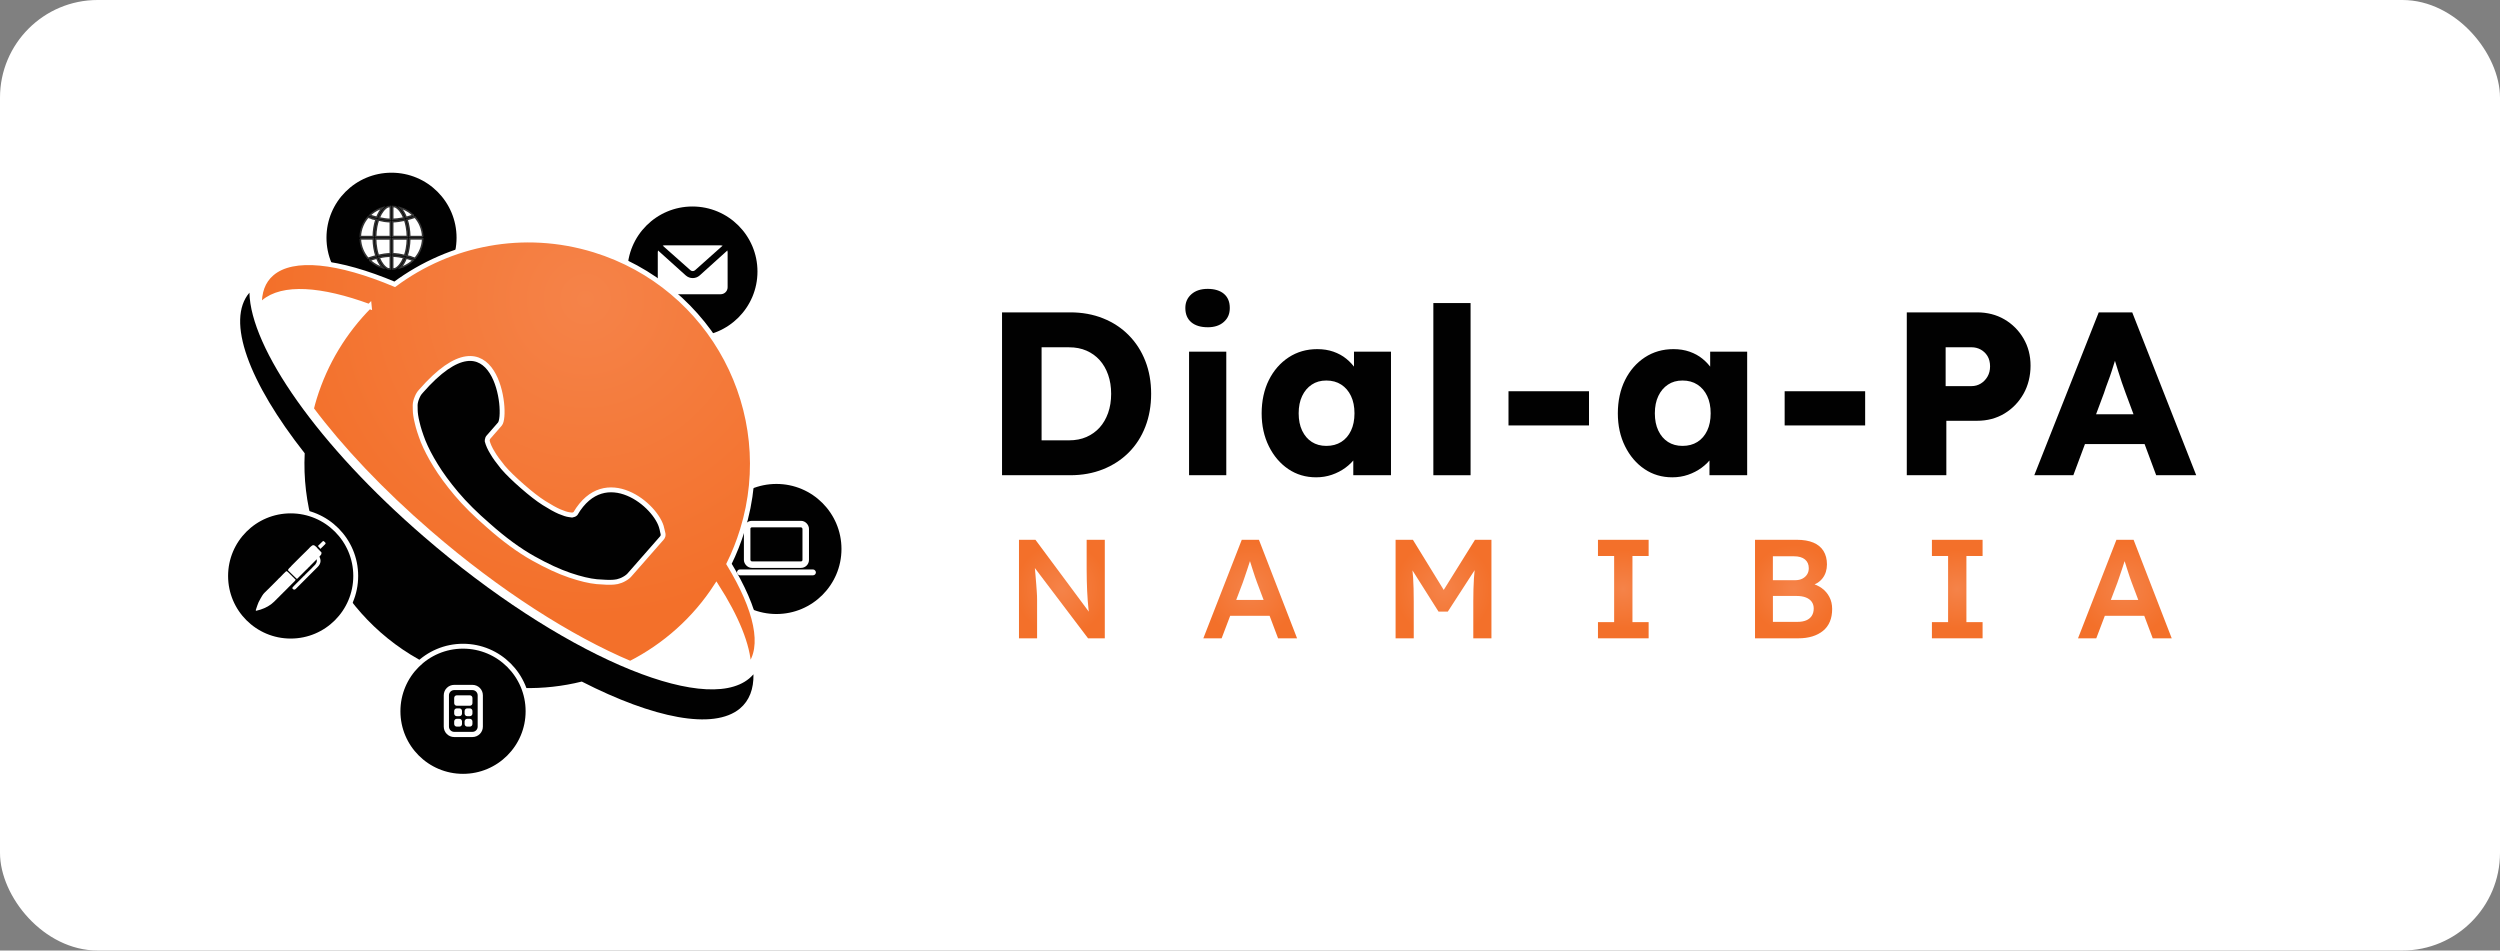 <?xml version="1.0" encoding="UTF-8"?>
<svg id="Layer_1" data-name="Layer 1" xmlns="http://www.w3.org/2000/svg" xmlns:xlink="http://www.w3.org/1999/xlink" viewBox="0 0 1536 584">
  <rect x="0" y="0" width="1536" height="584" fill="#808080" stroke="none"/>
  <defs>
    <style>
      .cls-1 {
        fill: url(#radial-gradient-7);
      }

      .cls-2, .cls-3 {
        fill: #fff;
      }

      .cls-4, .cls-5, .cls-6 {
        stroke-width: 3px;
      }

      .cls-4, .cls-5, .cls-6, .cls-3, .cls-7 {
        stroke-miterlimit: 10;
      }

      .cls-4, .cls-5, .cls-6, .cls-7 {
        stroke: #fff;
      }

      .cls-4, .cls-5, .cls-8 {
        fill-rule: evenodd;
      }

      .cls-4, .cls-6, .cls-8, .cls-9 {
        fill: #010101;
      }

      .cls-5 {
        fill: url(#radial-gradient);
      }

      .cls-10 {
        fill: url(#radial-gradient-8);
      }

      .cls-11 {
        fill: url(#radial-gradient-5);
      }

      .cls-12 {
        fill: url(#radial-gradient-4);
      }

      .cls-13 {
        fill: url(#radial-gradient-6);
      }

      .cls-3 {
        stroke: #333;
      }

      .cls-14 {
        fill: url(#radial-gradient-2);
      }

      .cls-15 {
        fill: url(#radial-gradient-3);
      }

      .cls-7 {
        fill: none;
        stroke-width: 4px;
      }
    </style>
    <radialGradient id="radial-gradient" cx="324.38" cy="299.4" fx="324.38" fy="299.4" r="195.71" gradientTransform="translate(137.86 -197.79) rotate(17.11)" gradientUnits="userSpaceOnUse">
      <stop offset="0" stop-color="#f58349"/>
      <stop offset="1" stop-color="#f3702a"/>
    </radialGradient>
    <radialGradient id="radial-gradient-2" cx="652.43" cy="361.92" fx="652.43" fy="361.92" r="28.39" gradientTransform="matrix(1, 0, 0, 1, 0, 0)" xlink:href="#radial-gradient"/>
    <radialGradient id="radial-gradient-3" cx="768.13" cy="361.92" fx="768.13" fy="361.92" r="29.54" gradientTransform="matrix(1, 0, 0, 1, 0, 0)" xlink:href="#radial-gradient"/>
    <radialGradient id="radial-gradient-4" cx="886.89" cy="361.92" fx="886.89" fy="361.92" r="29.86" gradientTransform="matrix(1, 0, 0, 1, 0, 0)" xlink:href="#radial-gradient"/>
    <radialGradient id="radial-gradient-5" cx="997.35" cy="361.92" fx="997.35" fy="361.92" r="24.06" gradientTransform="matrix(1, 0, 0, 1, 0, 0)" xlink:href="#radial-gradient"/>
    <radialGradient id="radial-gradient-6" cx="1101.98" cy="361.92" fx="1101.98" fy="361.92" r="27.18" gradientTransform="matrix(1, 0, 0, 1, 0, 0)" xlink:href="#radial-gradient"/>
    <radialGradient id="radial-gradient-7" cx="1202.54" cy="361.92" fx="1202.54" fy="361.92" r="24.06" gradientTransform="matrix(1, 0, 0, 1, 0, 0)" xlink:href="#radial-gradient"/>
    <radialGradient id="radial-gradient-8" cx="1305.52" cy="361.92" fx="1305.52" fy="361.92" r="29.54" gradientTransform="matrix(1, 0, 0, 1, 0, 0)" xlink:href="#radial-gradient"/>
  </defs>
  <rect class="cls-2" width="1536" height="584" rx="60" ry="60"/>
  <g>
    <g>
      <circle class="cls-9" cx="240.55" cy="146.07" r="39.96"/>
      <path class="cls-3" d="m259.74,145.36h-8c-.07-3.82-.67-7.41-1.69-10.48,1.81-.46,3.48-.99,4.91-1.5,1.37,1.55,2.47,3.3,3.27,5.21.91,2.15,1.41,4.42,1.5,6.77Zm-11.07,11.56c-2.37-.54-4.91-.93-7.42-.99v-9.15h9.07c-.04,2.06-.24,4.08-.59,6.01-.27,1.46-.63,2.84-1.06,4.13Zm-5.92,8.23c-.5.06-.99.09-1.5.11v-7.92c2.33.06,4.7.42,6.92.92-.03.08-.07.16-.1.24-1.38,3.31-3.27,5.67-5.33,6.65Zm-9.74-6.65c-.03-.08-.07-.16-.1-.24,2.88-.64,5.19-.87,6.92-.92v7.92c-.5-.02-1-.06-1.5-.11-2.06-.98-3.95-3.34-5.33-6.65Zm-1.65-5.71c-.36-1.93-.56-3.95-.59-6.01h9.07v9.15c-2.51.06-5.05.46-7.42,1-.44-1.29-.79-2.67-1.06-4.13Zm1.06-17.57c2.37.54,4.91.93,7.42.99v9.15h-9.07c.04-2.06.24-4.08.59-6.01.27-1.46.63-2.84,1.06-4.13Zm5.92-8.23c.5-.06.99-.09,1.5-.11v7.92c-2.33-.06-4.7-.42-6.92-.92.03-.08.07-.16.1-.24,1.38-3.31,3.27-5.67,5.33-6.65Zm9.74,6.65c.03.08.07.16.1.24-2.88.64-5.19.87-6.92.92v-7.92c.5.02,1,.06,1.5.11,2.06.98,3.95,3.34,5.33,6.65Zm-6.83,11.72v-9.15c2.51-.06,5.05-.46,7.42-1,.44,1.29.79,2.67,1.06,4.13.36,1.93.56,3.95.59,6.01h-9.07Zm12.64-13.1c-1.55.53-2.99.95-4.32,1.29-.95-2.41-2.17-4.44-3.59-5.9.69.2,1.37.45,2.04.73,2.19.93,4.16,2.23,5.87,3.89Zm-20.82-3.89c.67-.28,1.35-.53,2.04-.73-1.42,1.47-2.64,3.49-3.59,5.91-1.56-.4-3.03-.85-4.32-1.29,1.71-1.66,3.69-2.96,5.87-3.89Zm-10.22,10.22c.81-1.91,1.91-3.65,3.27-5.2,1.44.5,3.11,1.03,4.92,1.5-1.02,3.07-1.62,6.66-1.69,10.48h-8c.08-2.34.59-4.62,1.5-6.77Zm-1.5,8.18h8c.07,3.82.67,7.41,1.69,10.48-1.81.46-3.48.99-4.91,1.5-1.37-1.55-2.47-3.3-3.27-5.21-.91-2.15-1.41-4.42-1.5-6.77Zm5.84,13.1c1.55-.53,2.99-.95,4.32-1.29.95,2.41,2.17,4.44,3.59,5.9-.69-.2-1.37-.45-2.04-.73-2.19-.93-4.16-2.23-5.87-3.89Zm20.82,3.89c-.67.28-1.35.53-2.04.73,1.42-1.47,2.64-3.49,3.59-5.91,1.56.4,3.03.85,4.32,1.29-1.71,1.66-3.69,2.96-5.87,3.89Zm10.22-10.22c-.81,1.91-1.91,3.65-3.27,5.2-1.44-.5-3.11-1.03-4.92-1.5,1.02-3.07,1.62-6.66,1.69-10.48h8c-.08,2.34-.59,4.62-1.5,6.77Z"/>
    </g>
    <g>
      <circle class="cls-9" cx="477.04" cy="337.29" r="39.96"/>
      <g>
        <rect class="cls-7" x="459.05" y="322" width="35.99" height="24.92" rx="2.9" ry="2.9"/>
        <rect class="cls-2" x="452.81" y="349.87" width="48.47" height="3.6" rx="1.77" ry="1.77"/>
      </g>
    </g>
    <g>
      <circle class="cls-9" cx="425.43" cy="166.83" r="39.96"/>
      <path class="cls-2" d="m443.99,150.92l-16.94,15.1c-.81.73-2.04.73-2.86,0l-17.01-15.09c.41-.12.83-.19,1.25-.19h34.33c.42,0,.83.06,1.23.18Zm2.91,2.97c.1.36.15.75.15,1.14v21.46c0,2.37-1.92,4.29-4.29,4.29h-34.33c-2.37,0-4.29-1.92-4.29-4.29v-21.46c0-.39.05-.77.15-1.15l17.04,15.34c2.44,2.18,6.13,2.18,8.57,0l17-15.33Z"/>
    </g>
    <g>
      <path class="cls-5" d="m226.88,188.3c-29.69-10.92-53.32-12.62-65-2.59-.94.8-1.74,1.63-2.49,2.56-.3-8.61,2.07-15.54,7.62-20.26,13.03-11.16,40.89-7.85,75.51,6.67,34-25.22,79.04-34.5,122.6-21.1,72.62,22.35,113.39,99.38,91.04,171.99-2.24,7.28-5,14.25-8.29,20.9,17.01,27.99,22.29,51.06,12.19,63.28-.49-13.23-7.52-30.41-19.9-49.78-13.31,20.6-31.7,36.84-52.91,47.66-36.79-15.5-81.02-43.59-123.38-80.24-29.66-25.61-54.39-51.88-72.55-76.13.53-2.23,1.14-4.45,1.81-6.64,6.77-21.99,18.59-41.03,33.75-56.34h0Z"/>
      <path class="cls-8" d="m187.21,278.5c-34.34-43.62-48.58-81.6-33.96-98.69.7,33.96,42,93.66,107.27,149.97,82.48,71.29,171.89,110.26,199.76,87.1.94-.79,1.83-1.68,2.65-2.59.18,8.96-2.5,16.18-8.33,21.04-16.12,13.38-53.01,5.98-97.15-16.58-23.38,5.81-48.59,5.48-73.27-2.11-61.37-18.89-99.98-76.83-96.97-138.14h0Z"/>
    </g>
    <path class="cls-4" d="m406.64,324.85c.41,2.39,1.6,3.98-.1,5.84l-19.35,22.06c-.92,1.15-2.03,2.05-3.55,2.9-1.44.85-2.91,1.37-4.3,1.71-.17.01-.42.03-.99.15-.49.12-1.15.16-1.98.22-1.99.13-5.25.02-9.69-.34-4.53-.44-10.04-1.74-16.6-3.96-6.57-2.22-14.14-5.71-22.63-10.47-8.49-4.76-17.69-11.47-27.45-20.15-7.79-6.73-14.31-13.21-19.57-19.44-5.25-6.23-9.48-12.03-12.76-17.39-3.37-5.44-5.87-10.36-7.66-14.73-1.72-4.47-2.98-8.3-3.7-11.59-.8-3.2-1.14-5.76-1.18-7.67-.05-1.91-.03-2.92-.05-3.17.07-1.42.47-2.95,1.12-4.49.64-1.63,1.39-2.84,2.4-3.91,46.18-52.88,53.64,14.29,48.53,20.14l-7.19,8.24c-.16.18-.38.53-.43,1.03-.14.43-.19.85-.17,1.18.56,2.13,1.65,4.64,3.32,7.28,1.42,2.49,3.53,5.34,6.35,8.82,2.89,3.39,6.91,7.28,11.96,11.69,5.05,4.41,9.45,7.86,13.28,10.27,3.83,2.41,7.03,4.19,9.52,5.27,2.58,1.08,4.53,1.7,5.8,1.86l2.02.28c.16-.01.49-.12.98-.31.49-.2.81-.39.96-.56,18.24-31.07,50.07-5.22,53.14,9.24h0Z"/>
    <circle class="cls-6" cx="284.48" cy="436.99" r="39.96"/>
    <g>
      <circle class="cls-6" cx="178.6" cy="353.87" r="39.96"/>
      <g>
        <path class="cls-2" d="m196.65,341.48c.68-.53.95-1.23.86-2.07-.84-.87-1.69-1.73-2.52-2.6-.2-.2-.36-.44-.53-.66,0,0-.02-.02-.02-.02-.26-.21-.53-.41-.78-.64-.77-.72-1.53-.73-2.3-.01-.31.28-.63.54-.95.81-.17.2-.34.39-.51.59-.06.05-.11.11-.17.16-.26.26-.52.52-.78.78-.06.06-.11.11-.17.17-1.3,1.28-2.61,2.56-3.91,3.84,0,0,0,0,0,0-1,1-2.01,2-3.01,3.01,0,0,0,0,0,0-.37.37-.74.74-1.11,1.11-.53.53-1.06,1.06-1.58,1.58-.17.2-.34.39-.51.59,0,0,0,0,0,0-.32.31-.63.62-.95.94-.19.21-.41.41-.56.65-.12.19-.16.43-.23.64.26.26.53.53.79.79,0,0,0,0,0,0,.21.21.42.42.63.63.11.11.21.21.32.32,1.03,1,2.06,2.01,3.09,3.01.22.22.47.41.71.61.8-.79,1.59-1.57,2.39-2.36.21-.21.42-.42.63-.63,0,0,0,0,0,0,.21-.21.42-.42.63-.63.11-.11.21-.21.32-.32.21-.21.42-.42.63-.63.05-.05.11-.11.16-.16.16-.16.31-.32.47-.47.11-.11.21-.21.32-.32.25-.22.49-.45.74-.67,0,0,0,0,0,0,.23-.25.45-.49.68-.74.05-.06.11-.11.16-.17.14-.12.28-.24.43-.36,0,0,0,0,0,0,.22-.25.45-.49.67-.74.64-.63,1.27-1.27,1.91-1.9.05-.05.1-.1.15-.15.42-.43.84-.85,1.27-1.28.14-.16.29-.32.55-.62.03.32.05.47.06.62,0,.32,0,.63,0,.95-.04.06-.09.12-.13.17-.04.16-.08.32-.12.48h0s-.04.06-.04.06c-.21.34-.43.67-.64,1.01-.1.11-.21.22-.31.33h0c-.21.21-.43.42-.64.63h0c-.11.11-.21.21-.32.32,0,0,0,0,0,0-.43.46-.87.92-1.3,1.38,0,0-.02.01-.02.01-1.14,1.12-2.29,2.24-3.43,3.35h0s0,0,0,0c0,0,0,0,0,0-.17.2-.34.39-.51.59,0,0-.01.01-.01.01-.2.17-.39.33-.59.5-.16.16-.31.32-.47.48-.26.27-.53.54-.79.8,0,0,0,0,0,0-1.64,1.64-3.27,3.27-4.91,4.91,0,0,0,0,0,0,0,0,0,0,0,0,0,0,0,0,0,0-.16.21-.32.42-.48.63,0,0,0,0,0,0-.47.33-.42.67,0,1,.4.6,1.18.64,1.76.06,1.19-1.19,2.37-2.39,3.56-3.58,3.29-3.29,6.6-6.57,9.88-9.88,1.93-1.94,2.24-3.92,1.33-5.91-.23-.49-.14-.72.2-.98Z"/>
        <path class="cls-2" d="m181.67,356.19c-1-1-2.01-2-3.01-3-.16-.16-.31-.32-.47-.48-.27-.26-.53-.53-.8-.79-.31-.29-.59-.6-.93-.84-.16-.11-.43-.08-.65-.11-.46.43-.92.87-1.38,1.31,0,0,0,0,0,0-.21.21-.42.42-.63.63,0,0,0,0,0,0-.49.51-.98,1.02-1.47,1.53,0,0,0,0,0,0-.41.38-.81.77-1.22,1.15,0,0,0,0,0,0-.17.19-.35.39-.52.58,0,0,0,0,0,0-.32.32-.63.63-.95.95,0,0,0,0,0,0-.21.21-.42.42-.63.63-.05.05-.11.11-.16.16-.21.21-.42.42-.63.63-.11.11-.21.22-.32.32-.16.16-.32.31-.47.47,0,0,0,0,0,0-.32.31-.63.63-.95.94-.05.06-.11.11-.16.17-.16.16-.31.32-.47.47,0,0,0,0,0,0-1.14,1.12-2.29,2.25-3.43,3.37,0,0,0,0,0,0-.22.25-.44.5-.66.75-.1.16-.21.32-.31.48-.11.15-.23.31-.34.46-.76,1.36-1.61,2.67-2.26,4.08-.57,1.23-.93,2.56-1.39,3.84-.1.28-.25.55-.29.84-.06.46.1.73.61.43.78-.21,1.57-.38,2.33-.63,3.09-1.03,5.93-2.52,8.26-4.81,4.32-4.25,8.58-8.56,12.86-12.85.19-.19.3-.46.45-.7Z"/>
        <path class="cls-2" d="m199.66,333.15c-.14-.11-.3-.22-.41-.36-.38-.52-.76-.45-1.17-.04-.65.64-1.31,1.28-1.97,1.92-.16.16-.33.33-.49.49-.1.1-.21.2-.31.3.52.59,1.05,1.18,1.57,1.77.95-.94,1.89-1.89,2.85-2.82.48-.46.41-.86-.08-1.25Z"/>
      </g>
    </g>
    <path class="cls-2" d="m279.05,420.78h11.22c3.54,0,6.41,2.87,6.41,6.41v19.24c0,3.54-2.87,6.41-6.41,6.41h-11.22c-3.54,0-6.41-2.87-6.41-6.41v-19.24c0-3.54,2.87-6.41,6.41-6.41Zm0,3.21c-1.77,0-3.21,1.44-3.21,3.21v19.24c0,1.77,1.44,3.21,3.21,3.21h11.22c1.77,0,3.21-1.44,3.21-3.21v-19.24c0-1.77-1.44-3.21-3.21-3.21h-11.22Zm1.6,3.21h8.02c.89,0,1.6.72,1.6,1.6v3.21c0,.89-.72,1.6-1.6,1.6h-8.02c-.89,0-1.6-.72-1.6-1.6v-3.21c0-.89.72-1.6,1.6-1.6Zm0,8.02h1.6c.89,0,1.6.72,1.6,1.6v1.6c0,.89-.72,1.6-1.6,1.6h-1.6c-.89,0-1.6-.72-1.6-1.6v-1.6c0-.89.72-1.6,1.6-1.6Zm6.41,0h1.6c.89,0,1.6.72,1.6,1.6v1.6c0,.89-.72,1.6-1.6,1.6h-1.6c-.89,0-1.6-.72-1.6-1.6v-1.6c0-.89.72-1.6,1.6-1.6Zm0,6.41h1.6c.89,0,1.6.72,1.6,1.6v1.6c0,.89-.72,1.6-1.6,1.6h-1.6c-.89,0-1.6-.72-1.6-1.6v-1.6c0-.89.72-1.6,1.6-1.6Zm-6.41,0h1.6c.89,0,1.6.72,1.6,1.6v1.6c0,.89-.72,1.6-1.6,1.6h-1.6c-.89,0-1.6-.72-1.6-1.6v-1.6c0-.89.72-1.6,1.6-1.6Z"/>
  </g>
  <g>
    <g>
      <path class="cls-9" d="m615.65,291.98v-100.06h41.88c7.34,0,14.05,1.21,20.15,3.65,6.1,2.43,11.36,5.88,15.79,10.36,4.43,4.48,7.84,9.77,10.22,15.87,2.38,6.1,3.57,12.82,3.57,20.15s-1.19,14.08-3.57,20.23c-2.38,6.15-5.79,11.43-10.22,15.87-4.43,4.43-9.7,7.86-15.79,10.29-6.1,2.43-12.82,3.64-20.15,3.64h-41.88Zm24.3-16.58l-3.29-4.86h20.15c4,0,7.58-.69,10.72-2.07,3.14-1.38,5.84-3.31,8.08-5.79,2.24-2.48,3.98-5.48,5.22-9,1.24-3.52,1.86-7.43,1.86-11.72s-.62-8.19-1.86-11.72c-1.24-3.52-2.98-6.53-5.22-9.01-2.24-2.48-4.93-4.41-8.08-5.79-3.15-1.38-6.72-2.07-10.72-2.07h-20.58l3.72-4.57v66.61Z"/>
      <path class="cls-9" d="m742,201.06c-4.29,0-7.65-1.02-10.08-3.07-2.43-2.05-3.65-4.98-3.65-8.79,0-3.43,1.24-6.24,3.72-8.43,2.48-2.19,5.81-3.29,10.01-3.29s7.62,1.03,10.01,3.07c2.38,2.05,3.57,4.93,3.57,8.65s-1.21,6.39-3.65,8.58c-2.43,2.19-5.74,3.29-9.93,3.29Zm-11.44,90.91v-75.9h22.87v75.9h-22.87Z"/>
      <path class="cls-9" d="m808.61,293.26c-6.39,0-12.08-1.69-17.08-5.07-5-3.38-8.98-8.05-11.94-14.01-2.95-5.95-4.43-12.7-4.43-20.23s1.48-14.53,4.43-20.44c2.95-5.91,7-10.55,12.15-13.94,5.15-3.38,11.01-5.07,17.58-5.07,3.62,0,6.93.52,9.93,1.57,3,1.05,5.65,2.5,7.93,4.36,2.29,1.86,4.24,4,5.86,6.43,1.62,2.43,2.81,5.03,3.57,7.79l-4.72-.57v-18.01h22.73v75.9h-23.16v-18.3l5.15-.14c-.76,2.67-2,5.2-3.72,7.58-1.72,2.38-3.81,4.48-6.29,6.29-2.48,1.81-5.24,3.24-8.29,4.29-3.05,1.05-6.29,1.57-9.72,1.57Zm6.29-19.3c3.52,0,6.58-.81,9.15-2.43,2.57-1.62,4.57-3.93,6-6.93,1.43-3,2.14-6.55,2.14-10.65s-.71-7.65-2.14-10.65c-1.43-3-3.43-5.34-6-7-2.57-1.67-5.62-2.5-9.15-2.5s-6.41.83-8.93,2.5c-2.53,1.67-4.5,4-5.93,7-1.43,3-2.14,6.55-2.14,10.65s.71,7.65,2.14,10.65c1.43,3,3.41,5.31,5.93,6.93,2.52,1.62,5.5,2.43,8.93,2.43Z"/>
      <path class="cls-9" d="m880.65,291.98v-105.78h22.87v105.78h-22.87Z"/>
      <path class="cls-9" d="m926.82,261.39v-21.01h49.46v21.01h-49.46Z"/>
      <path class="cls-9" d="m1027.45,293.26c-6.39,0-12.08-1.69-17.08-5.07-5-3.38-8.98-8.05-11.94-14.01-2.96-5.95-4.43-12.7-4.43-20.23s1.48-14.53,4.43-20.44c2.95-5.91,7-10.55,12.15-13.94,5.15-3.38,11.01-5.07,17.58-5.07,3.62,0,6.93.52,9.93,1.57,3,1.05,5.65,2.5,7.93,4.36,2.29,1.86,4.24,4,5.86,6.43,1.62,2.43,2.81,5.03,3.57,7.79l-4.72-.57v-18.01h22.73v75.9h-23.16v-18.3l5.15-.14c-.76,2.67-2,5.2-3.72,7.58-1.71,2.38-3.81,4.48-6.29,6.29-2.48,1.81-5.24,3.24-8.29,4.29-3.05,1.05-6.29,1.57-9.72,1.57Zm6.29-19.3c3.52,0,6.58-.81,9.15-2.43,2.57-1.62,4.57-3.93,6-6.93,1.43-3,2.14-6.55,2.14-10.65s-.71-7.65-2.14-10.65c-1.43-3-3.43-5.34-6-7-2.57-1.67-5.62-2.5-9.15-2.5s-6.41.83-8.93,2.5c-2.53,1.67-4.5,4-5.93,7-1.43,3-2.14,6.55-2.14,10.65s.71,7.65,2.14,10.65c1.43,3,3.41,5.31,5.93,6.93,2.52,1.62,5.5,2.43,8.93,2.43Z"/>
      <path class="cls-9" d="m1096.49,261.39v-21.01h49.46v21.01h-49.46Z"/>
      <path class="cls-9" d="m1171.53,291.98v-100.06h43.17c6.29,0,11.89,1.43,16.79,4.29,4.91,2.86,8.81,6.77,11.72,11.72,2.91,4.96,4.36,10.53,4.36,16.72s-1.45,12.27-4.36,17.37c-2.91,5.1-6.81,9.13-11.72,12.08-4.91,2.95-10.51,4.43-16.79,4.43h-18.87v33.45h-24.3Zm23.87-54.75h15.87c2.09,0,4-.52,5.72-1.57,1.71-1.05,3.09-2.48,4.14-4.29,1.05-1.81,1.57-3.91,1.57-6.29s-.52-4.57-1.57-6.29c-1.05-1.71-2.43-3.05-4.14-4-1.72-.95-3.62-1.43-5.72-1.43h-15.87v23.87Z"/>
      <path class="cls-9" d="m1249.87,291.98l39.59-100.06h20.58l39.31,100.06h-24.59l-18.87-50.74c-.76-2-1.53-4.14-2.29-6.43-.76-2.29-1.53-4.65-2.29-7.08-.76-2.43-1.5-4.81-2.22-7.15-.71-2.33-1.31-4.5-1.79-6.5l4.29-.14c-.57,2.38-1.21,4.72-1.93,7s-1.43,4.55-2.14,6.79c-.71,2.24-1.5,4.48-2.36,6.72-.86,2.24-1.67,4.55-2.43,6.93l-18.87,50.6h-24.01Zm18.87-19.15l7.58-18.3h46.03l7.43,18.3h-61.04Z"/>
    </g>
    <g>
      <path class="cls-14" d="m626.06,392.18v-60.53h10.12l35.11,47.3-1.9.35c-.23-1.61-.43-3.27-.61-4.97-.17-1.7-.33-3.47-.48-5.32-.14-1.85-.26-3.77-.35-5.79-.09-2.02-.16-4.14-.22-6.36-.06-2.22-.09-4.57-.09-7.05v-18.16h11.15v60.53h-10.29l-35.28-46.61,2.25-.6c.29,3.23.53,5.98.73,8.26.2,2.28.36,4.24.48,5.88.11,1.64.22,3.01.3,4.11.09,1.1.14,2.09.17,2.98.03.89.04,1.74.04,2.55v23.43h-11.15Z"/>
      <path class="cls-15" d="m739.33,392.18l23.61-60.53h10.55l23.43,60.53h-11.67l-12.97-34.41c-.29-.69-.68-1.79-1.17-3.29-.49-1.5-1.02-3.13-1.6-4.89-.58-1.76-1.1-3.4-1.56-4.93-.46-1.53-.81-2.64-1.04-3.33l2.16-.09c-.35,1.15-.75,2.45-1.21,3.89-.46,1.44-.95,2.94-1.47,4.5s-1.02,3.06-1.51,4.5c-.49,1.44-.94,2.74-1.34,3.89l-12.97,34.16h-11.24Zm10.72-13.83l3.89-9.77h27.58l4.15,9.77h-35.63Z"/>
      <path class="cls-12" d="m857.45,392.18v-60.53h10.64l22.05,35.88-6.23-.08,22.31-35.8h10.12v60.53h-11.15v-22.74c0-5.19.13-9.86.39-14.01.26-4.15.7-8.27,1.34-12.36l1.38,3.72-18.76,28.97h-5.71l-18.16-28.71,1.21-3.98c.63,3.86,1.08,7.83,1.34,11.89s.39,8.89.39,14.48v22.74h-11.15Z"/>
      <path class="cls-11" d="m981.79,392.18v-9.94h9.94v-40.64h-9.94v-9.94h31.13v9.94h-9.94v40.64h9.94v9.94h-31.13Z"/>
      <path class="cls-13" d="m1078.28,392.18v-60.53h25.77c3.98,0,7.33.58,10.08,1.73,2.74,1.15,4.81,2.87,6.23,5.14,1.41,2.28,2.12,5.03,2.12,8.26s-.9,6.17-2.68,8.47-4.29,3.89-7.52,4.76l-.09-1.73c2.71.58,5.07,1.6,7.09,3.07s3.59,3.29,4.71,5.45c1.13,2.16,1.69,4.63,1.69,7.39,0,2.94-.47,5.53-1.42,7.78s-2.35,4.12-4.19,5.62c-1.85,1.5-4.04,2.64-6.57,3.42-2.54.78-5.39,1.17-8.56,1.17h-26.64Zm10.98-35.71h13.75c1.67,0,3.13-.31,4.37-.95,1.24-.63,2.2-1.5,2.9-2.59.69-1.09,1.04-2.36,1.04-3.8,0-2.31-.78-4.11-2.34-5.4-1.55-1.3-3.83-1.95-6.83-1.95h-12.89v14.7Zm0,25.6h15.14c2.13,0,3.93-.32,5.4-.95s2.59-1.57,3.38-2.81c.78-1.24,1.17-2.72,1.17-4.45,0-1.61-.42-3-1.25-4.15s-2.03-2.03-3.59-2.64c-1.55-.6-3.4-.91-5.53-.91h-14.7v15.91Z"/>
      <path class="cls-1" d="m1186.97,392.18v-9.94h9.94v-40.64h-9.94v-9.94h31.13v9.94h-9.94v40.64h9.94v9.94h-31.13Z"/>
      <path class="cls-10" d="m1276.73,392.18l23.6-60.53h10.55l23.43,60.53h-11.67l-12.97-34.41c-.29-.69-.68-1.79-1.17-3.29-.49-1.5-1.02-3.13-1.6-4.89-.58-1.76-1.1-3.4-1.56-4.93-.46-1.53-.81-2.64-1.04-3.33l2.16-.09c-.35,1.15-.75,2.45-1.21,3.89-.46,1.44-.95,2.94-1.47,4.5s-1.02,3.06-1.52,4.5c-.49,1.44-.94,2.74-1.34,3.89l-12.97,34.16h-11.24Zm10.72-13.83l3.89-9.77h27.58l4.15,9.77h-35.63Z"/>
    </g>
  </g>
</svg>